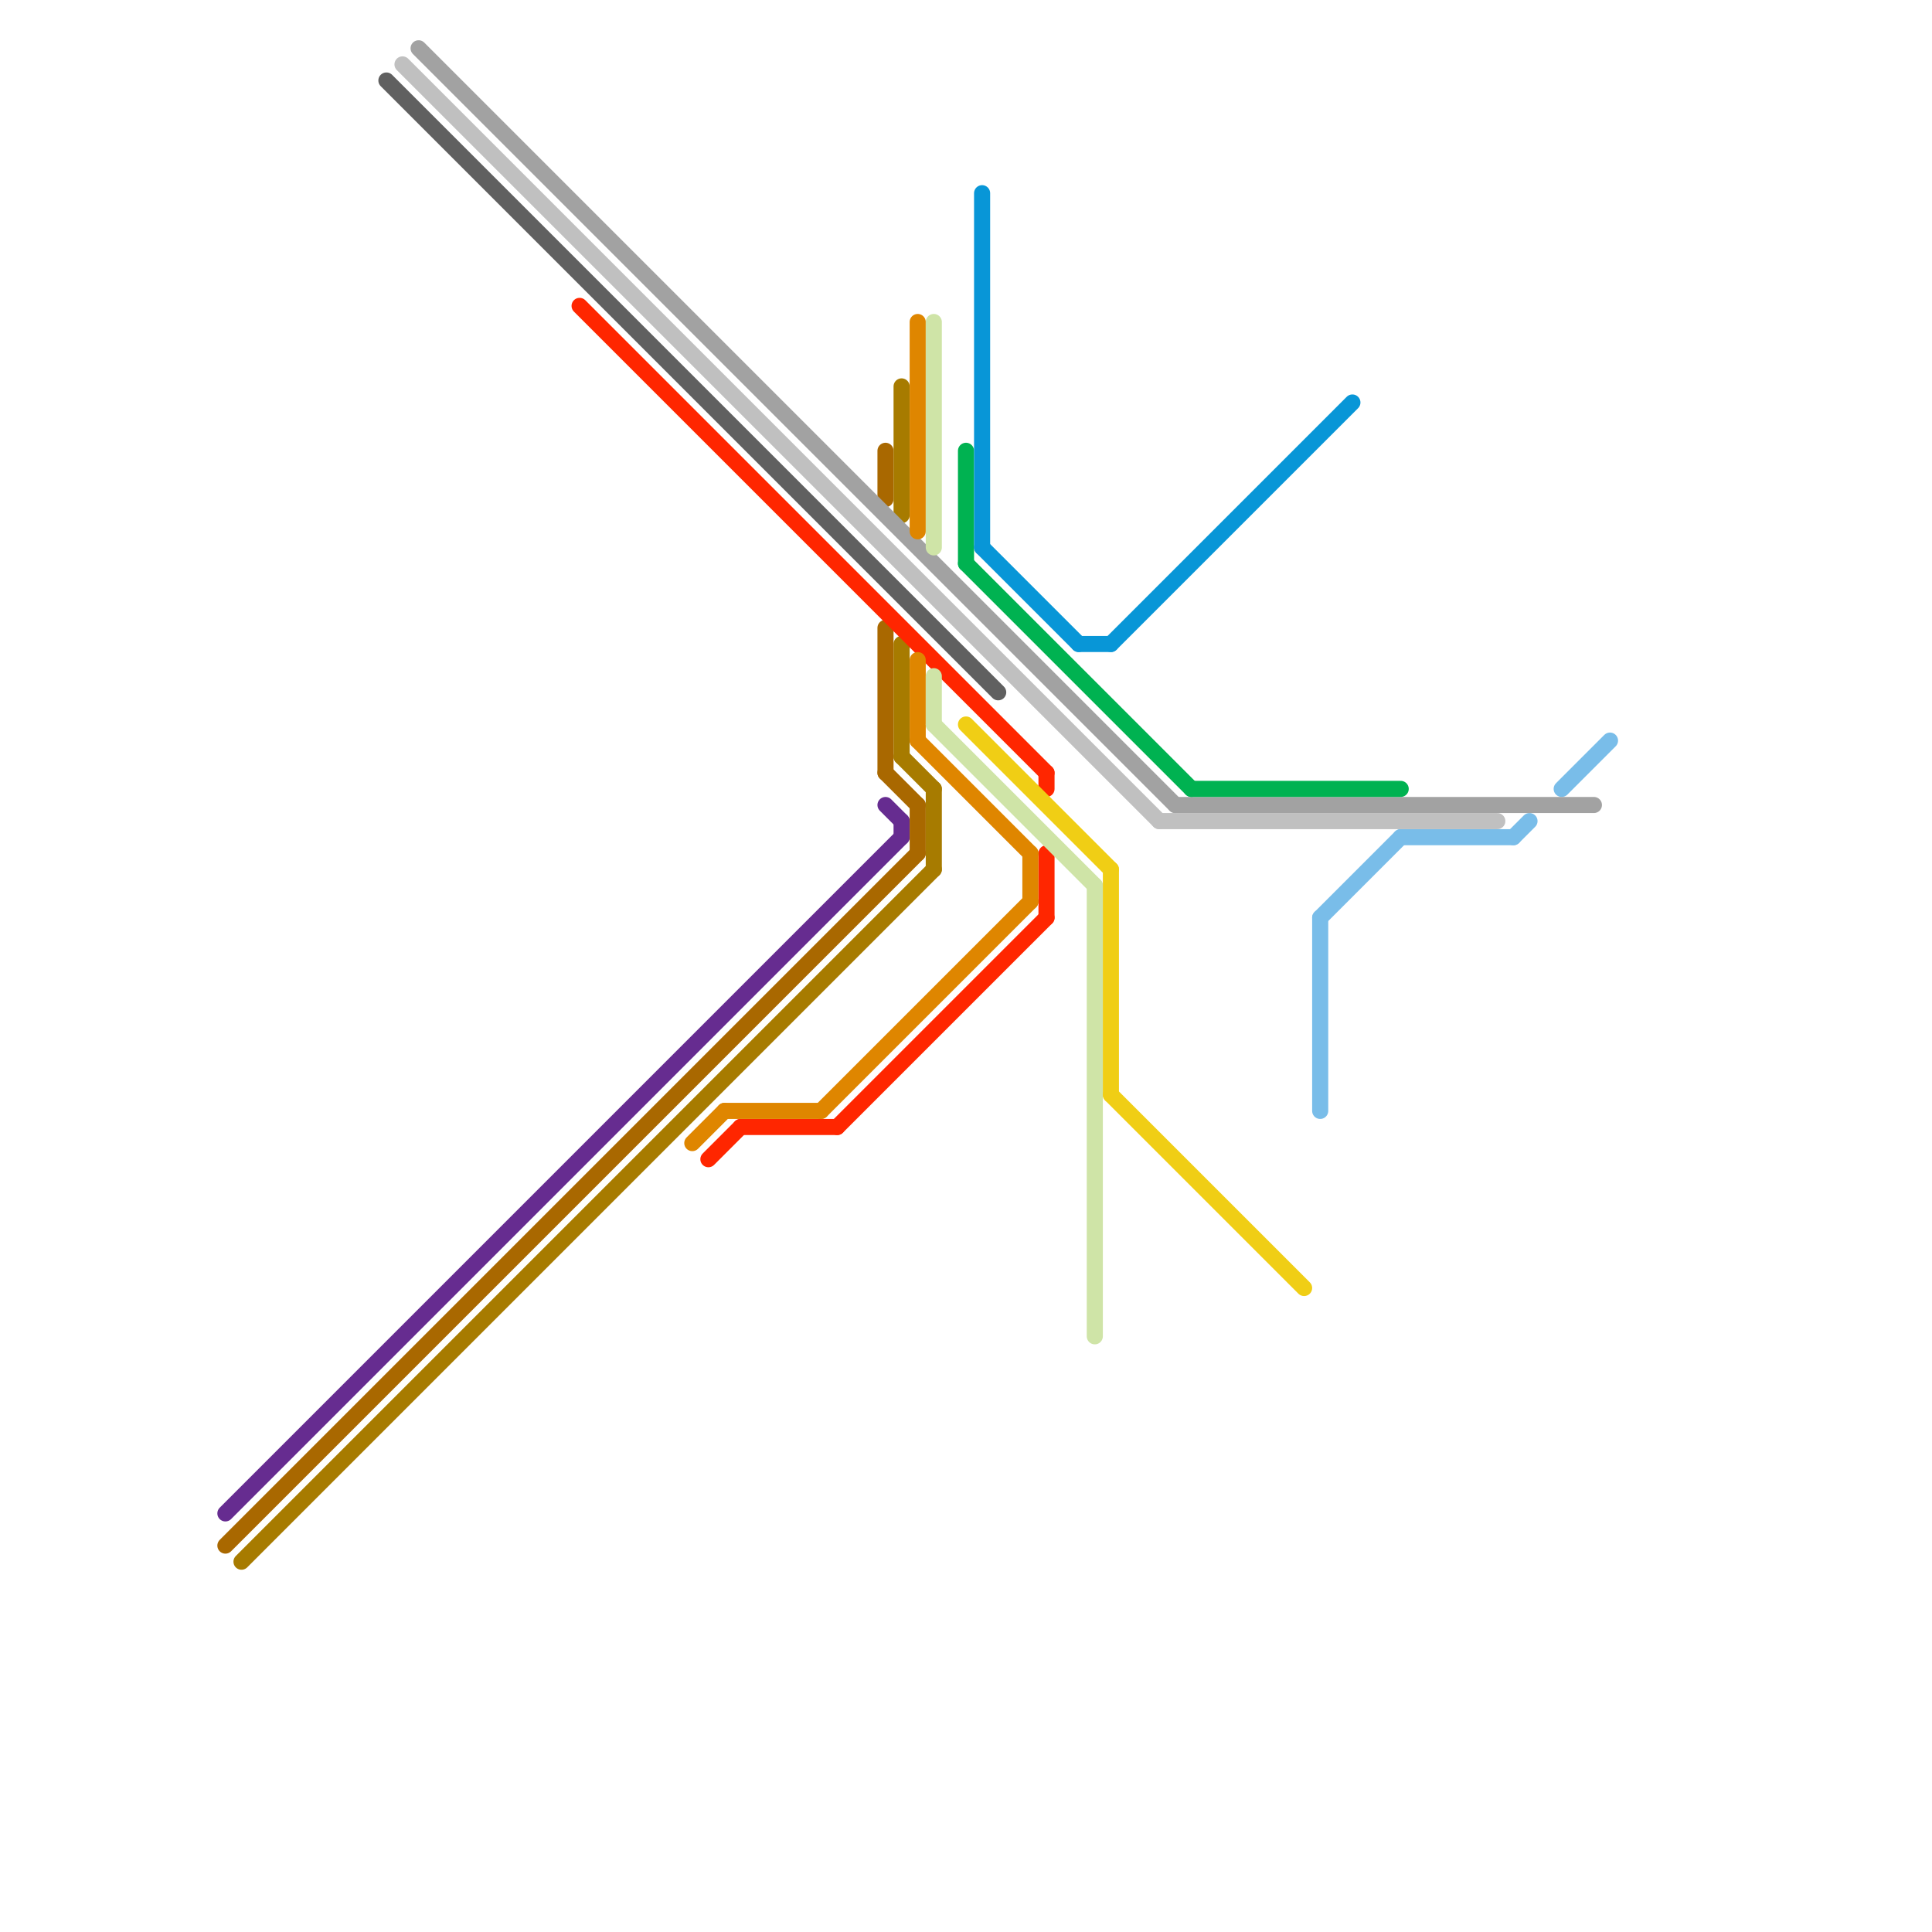 
<svg version="1.1" xmlns="http://www.w3.org/2000/svg" viewBox="0 0 120 120">
<style>text { font: 1px Helvetica; font-weight: 600; white-space: pre; dominant-baseline: central; } line { stroke-width: 1; fill: none; stroke-linecap: round; stroke-linejoin: round; } .c0 { stroke: #79bde9 } .c1 { stroke: #662c90 } .c2 { stroke: #a96800 } .c3 { stroke: #a77b00 } .c4 { stroke: #606060 } .c5 { stroke: #c0c0c0 } .c6 { stroke: #a2a2a2 } .c7 { stroke: #ff2600 } .c8 { stroke: #df8600 } .c9 { stroke: #cfe4a7 } .c10 { stroke: #00b251 } .c11 { stroke: #f0ce15 } .c12 { stroke: #0896d7 }</style><defs><g id="wm-xf"><circle r="1.2" fill="#000"/><circle r="0.9" fill="#fff"/><circle r="0.6" fill="#000"/><circle r="0.3" fill="#fff"/></g><g id="wm"><circle r="0.6" fill="#000"/><circle r="0.3" fill="#fff"/></g></defs><line class="c0" x1="97" y1="49" x2="100" y2="46"/><line class="c0" x1="94" y1="52" x2="95" y2="51"/><line class="c0" x1="82" y1="57" x2="87" y2="52"/><line class="c0" x1="87" y1="52" x2="94" y2="52"/><line class="c0" x1="82" y1="57" x2="82" y2="69"/><line class="c1" x1="55" y1="50" x2="56" y2="51"/><line class="c1" x1="14" y1="94" x2="56" y2="52"/><line class="c1" x1="56" y1="51" x2="56" y2="52"/><line class="c2" x1="57" y1="50" x2="57" y2="53"/><line class="c2" x1="55" y1="48" x2="57" y2="50"/><line class="c2" x1="55" y1="28" x2="55" y2="31"/><line class="c2" x1="14" y1="96" x2="57" y2="53"/><line class="c2" x1="55" y1="39" x2="55" y2="48"/><line class="c3" x1="58" y1="49" x2="58" y2="54"/><line class="c3" x1="56" y1="40" x2="56" y2="47"/><line class="c3" x1="15" y1="97" x2="58" y2="54"/><line class="c3" x1="56" y1="47" x2="58" y2="49"/><line class="c3" x1="56" y1="24" x2="56" y2="32"/><line class="c4" x1="24" y1="5" x2="62" y2="43"/><line class="c5" x1="25" y1="4" x2="72" y2="51"/><line class="c5" x1="72" y1="51" x2="93" y2="51"/><line class="c6" x1="73" y1="50" x2="99" y2="50"/><line class="c6" x1="26" y1="3" x2="73" y2="50"/><line class="c7" x1="65" y1="53" x2="65" y2="57"/><line class="c7" x1="36" y1="19" x2="65" y2="48"/><line class="c7" x1="65" y1="48" x2="65" y2="49"/><line class="c7" x1="52" y1="70" x2="65" y2="57"/><line class="c7" x1="44" y1="72" x2="46" y2="70"/><line class="c7" x1="46" y1="70" x2="52" y2="70"/><line class="c8" x1="45" y1="69" x2="51" y2="69"/><line class="c8" x1="43" y1="71" x2="45" y2="69"/><line class="c8" x1="57" y1="20" x2="57" y2="33"/><line class="c8" x1="57" y1="46" x2="64" y2="53"/><line class="c8" x1="51" y1="69" x2="64" y2="56"/><line class="c8" x1="57" y1="41" x2="57" y2="46"/><line class="c8" x1="64" y1="53" x2="64" y2="56"/><line class="c9" x1="58" y1="45" x2="68" y2="55"/><line class="c9" x1="58" y1="42" x2="58" y2="45"/><line class="c9" x1="68" y1="55" x2="68" y2="83"/><line class="c9" x1="58" y1="20" x2="58" y2="34"/><line class="c10" x1="60" y1="28" x2="60" y2="35"/><line class="c10" x1="60" y1="35" x2="74" y2="49"/><line class="c10" x1="74" y1="49" x2="87" y2="49"/><line class="c11" x1="69" y1="68" x2="81" y2="80"/><line class="c11" x1="60" y1="45" x2="69" y2="54"/><line class="c11" x1="69" y1="54" x2="69" y2="68"/><line class="c12" x1="61" y1="12" x2="61" y2="34"/><line class="c12" x1="69" y1="40" x2="84" y2="25"/><line class="c12" x1="67" y1="40" x2="69" y2="40"/><line class="c12" x1="61" y1="34" x2="67" y2="40"/>
</svg>

